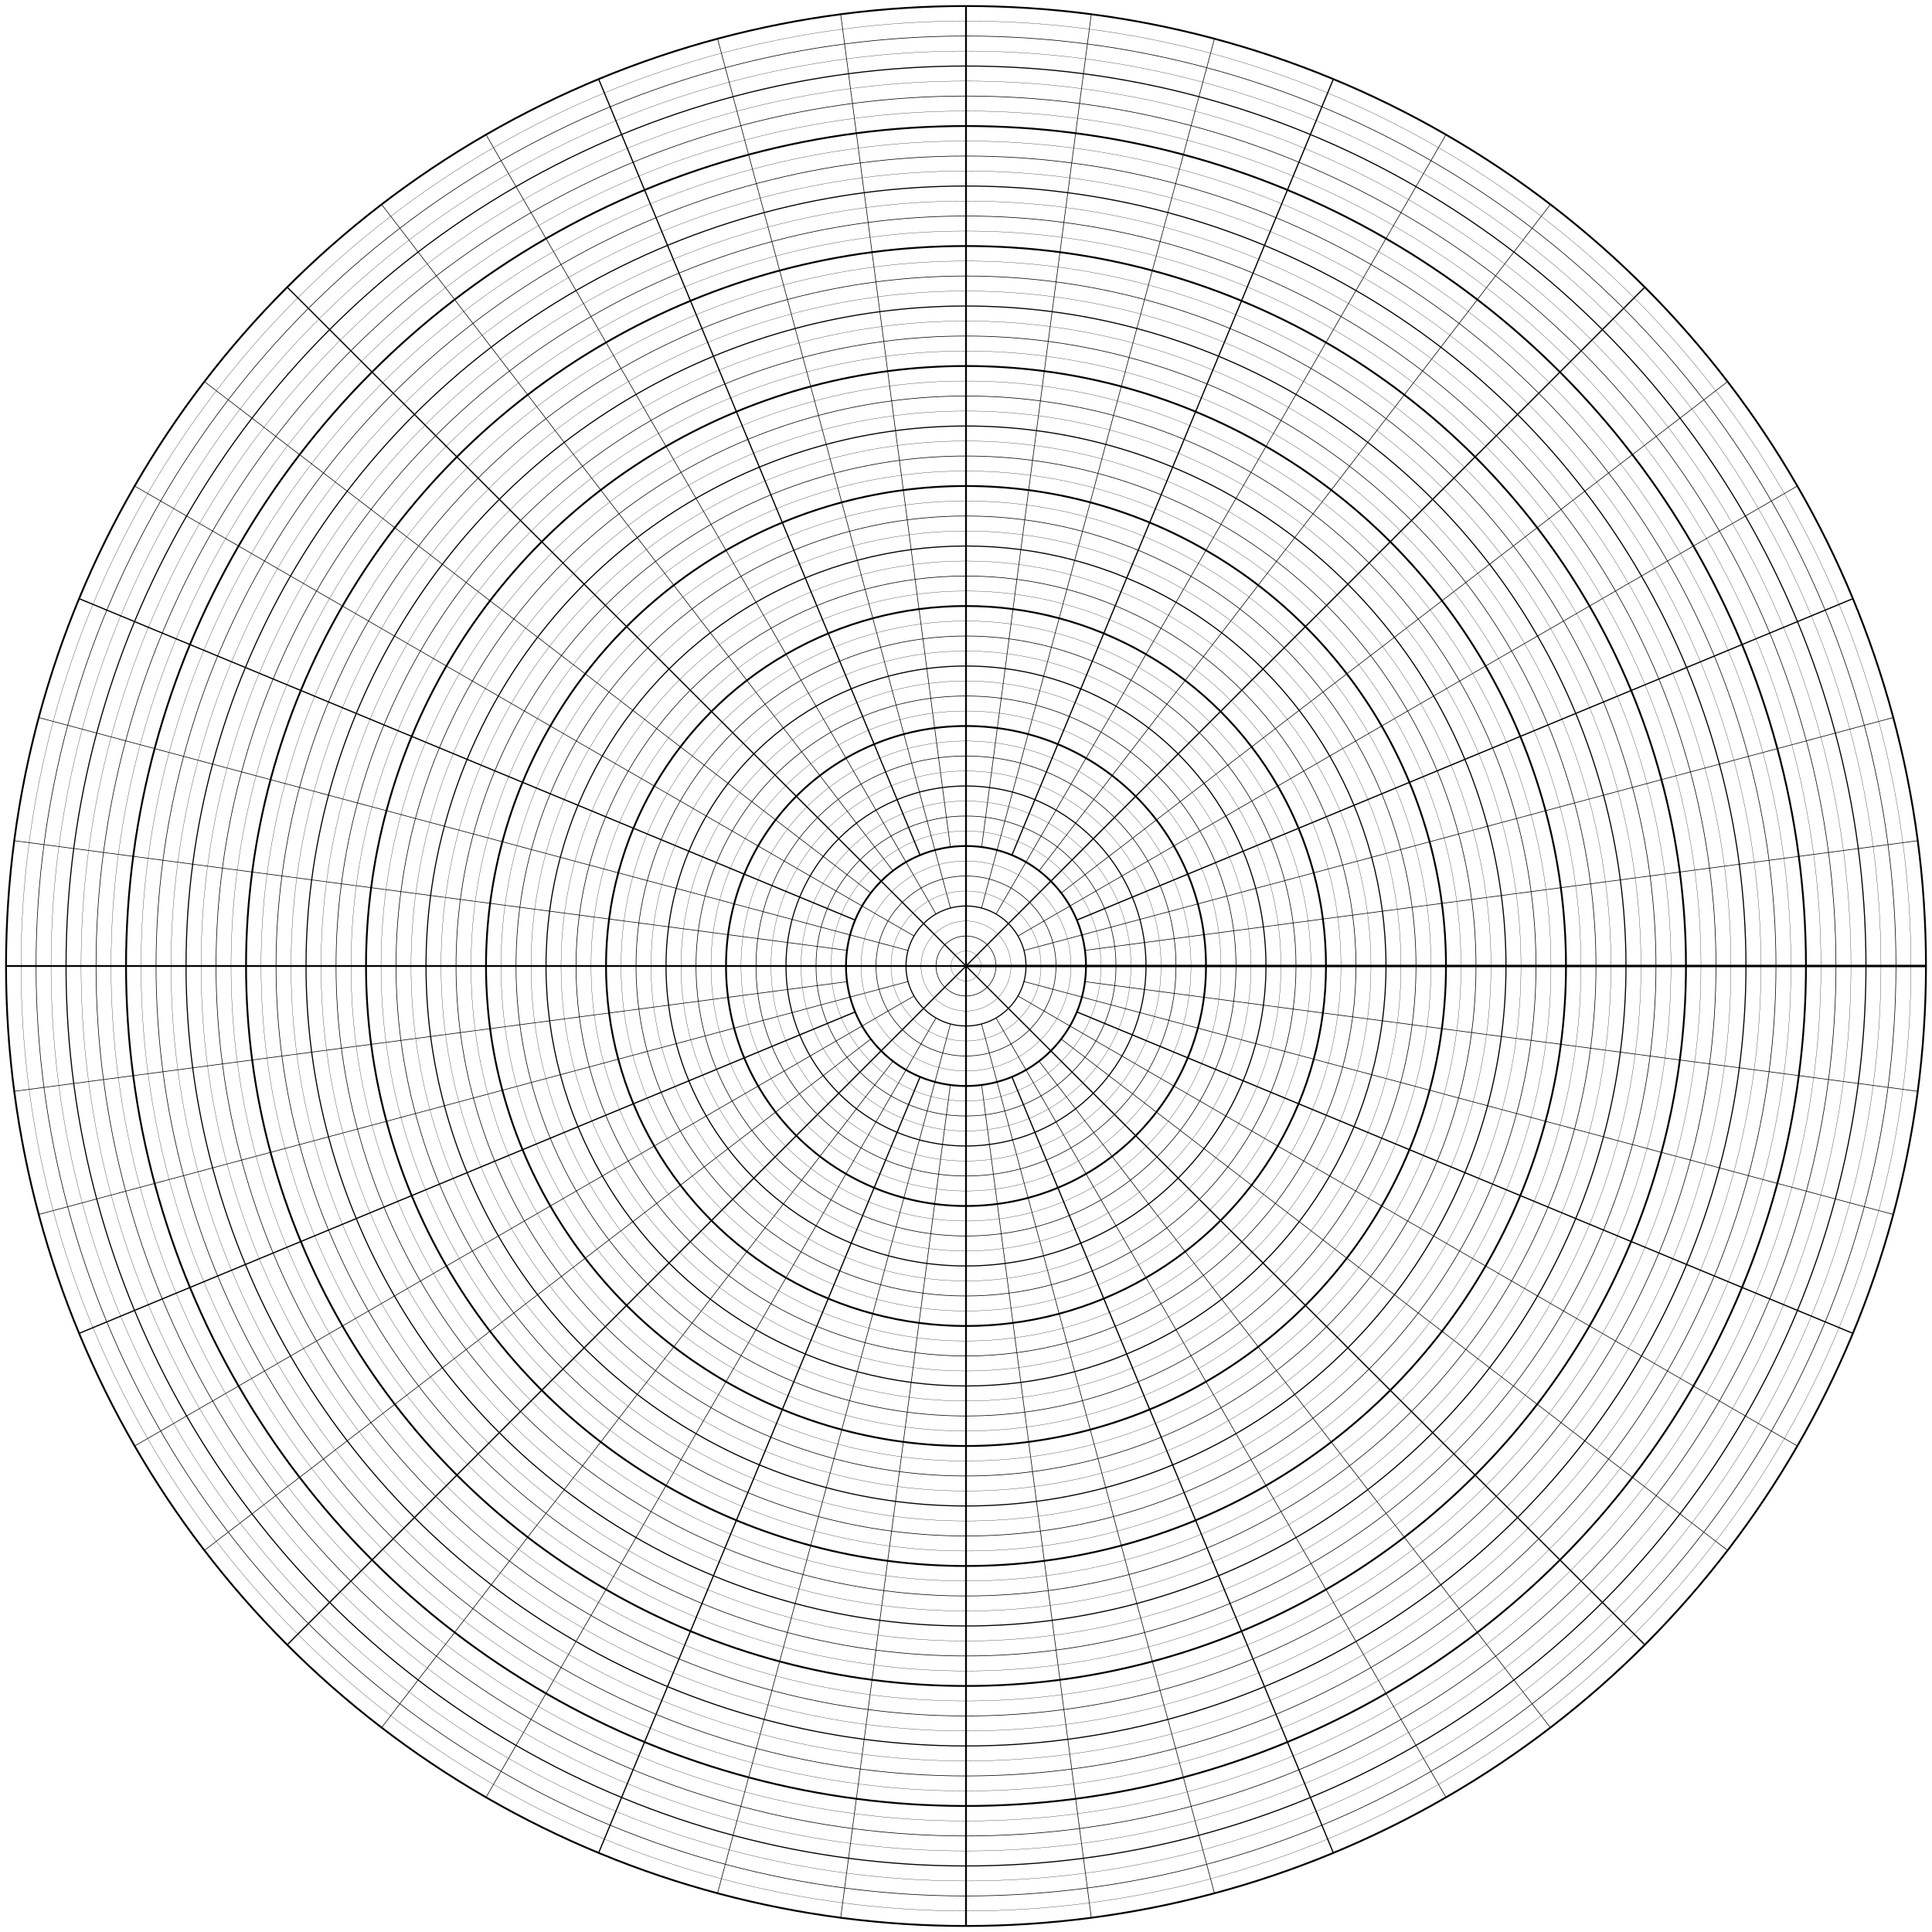 <?xml version="1.0" encoding="UTF-8"?>
<svg xmlns="http://www.w3.org/2000/svg" xmlns:ev="http://www.w3.org/2001/xml-events" xmlns:xlink="http://www.w3.org/1999/xlink" height="1600" version="1.1" width="1600">
  <defs></defs>
  <g>
    <circle cx="800.0" cy="800.0" fill="none" r="12.422" stroke="black" stroke-width="0.2"></circle>
    <circle cx="800.0" cy="800.0" fill="none" r="24.844" stroke="black" stroke-width="0.5"></circle>
    <circle cx="800.0" cy="800.0" fill="none" r="37.266" stroke="black" stroke-width="0.2"></circle>
    <circle cx="800.0" cy="800.0" fill="none" r="49.688" stroke="black" stroke-width="0.9"></circle>
    <circle cx="800.0" cy="800.0" fill="none" r="62.109" stroke="black" stroke-width="0.2"></circle>
    <circle cx="800.0" cy="800.0" fill="none" r="74.531" stroke="black" stroke-width="0.5"></circle>
    <circle cx="800.0" cy="800.0" fill="none" r="86.953" stroke="black" stroke-width="0.2"></circle>
    <circle cx="800.0" cy="800.0" fill="none" r="99.375" stroke="black" stroke-width="1.5"></circle>
    <circle cx="800.0" cy="800.0" fill="none" r="111.797" stroke="black" stroke-width="0.2"></circle>
    <circle cx="800.0" cy="800.0" fill="none" r="124.219" stroke="black" stroke-width="0.5"></circle>
    <circle cx="800.0" cy="800.0" fill="none" r="136.641" stroke="black" stroke-width="0.2"></circle>
    <circle cx="800.0" cy="800.0" fill="none" r="149.062" stroke="black" stroke-width="0.9"></circle>
    <circle cx="800.0" cy="800.0" fill="none" r="161.484" stroke="black" stroke-width="0.2"></circle>
    <circle cx="800.0" cy="800.0" fill="none" r="173.906" stroke="black" stroke-width="0.5"></circle>
    <circle cx="800.0" cy="800.0" fill="none" r="186.328" stroke="black" stroke-width="0.2"></circle>
    <circle cx="800.0" cy="800.0" fill="none" r="198.75" stroke="black" stroke-width="1.5"></circle>
    <circle cx="800.0" cy="800.0" fill="none" r="211.172" stroke="black" stroke-width="0.2"></circle>
    <circle cx="800.0" cy="800.0" fill="none" r="223.594" stroke="black" stroke-width="0.5"></circle>
    <circle cx="800.0" cy="800.0" fill="none" r="236.016" stroke="black" stroke-width="0.2"></circle>
    <circle cx="800.0" cy="800.0" fill="none" r="248.438" stroke="black" stroke-width="0.9"></circle>
    <circle cx="800.0" cy="800.0" fill="none" r="260.859" stroke="black" stroke-width="0.2"></circle>
    <circle cx="800.0" cy="800.0" fill="none" r="273.281" stroke="black" stroke-width="0.5"></circle>
    <circle cx="800.0" cy="800.0" fill="none" r="285.703" stroke="black" stroke-width="0.2"></circle>
    <circle cx="800.0" cy="800.0" fill="none" r="298.125" stroke="black" stroke-width="1.5"></circle>
    <circle cx="800.0" cy="800.0" fill="none" r="310.547" stroke="black" stroke-width="0.2"></circle>
    <circle cx="800.0" cy="800.0" fill="none" r="322.969" stroke="black" stroke-width="0.5"></circle>
    <circle cx="800.0" cy="800.0" fill="none" r="335.391" stroke="black" stroke-width="0.2"></circle>
    <circle cx="800.0" cy="800.0" fill="none" r="347.812" stroke="black" stroke-width="0.9"></circle>
    <circle cx="800.0" cy="800.0" fill="none" r="360.234" stroke="black" stroke-width="0.2"></circle>
    <circle cx="800.0" cy="800.0" fill="none" r="372.656" stroke="black" stroke-width="0.5"></circle>
    <circle cx="800.0" cy="800.0" fill="none" r="385.078" stroke="black" stroke-width="0.2"></circle>
    <circle cx="800.0" cy="800.0" fill="none" r="397.5" stroke="black" stroke-width="1.5"></circle>
    <circle cx="800.0" cy="800.0" fill="none" r="409.922" stroke="black" stroke-width="0.2"></circle>
    <circle cx="800.0" cy="800.0" fill="none" r="422.344" stroke="black" stroke-width="0.5"></circle>
    <circle cx="800.0" cy="800.0" fill="none" r="434.766" stroke="black" stroke-width="0.2"></circle>
    <circle cx="800.0" cy="800.0" fill="none" r="447.188" stroke="black" stroke-width="0.9"></circle>
    <circle cx="800.0" cy="800.0" fill="none" r="459.609" stroke="black" stroke-width="0.2"></circle>
    <circle cx="800.0" cy="800.0" fill="none" r="472.031" stroke="black" stroke-width="0.5"></circle>
    <circle cx="800.0" cy="800.0" fill="none" r="484.453" stroke="black" stroke-width="0.2"></circle>
    <circle cx="800.0" cy="800.0" fill="none" r="496.875" stroke="black" stroke-width="1.5"></circle>
    <circle cx="800.0" cy="800.0" fill="none" r="509.297" stroke="black" stroke-width="0.2"></circle>
    <circle cx="800.0" cy="800.0" fill="none" r="521.719" stroke="black" stroke-width="0.5"></circle>
    <circle cx="800.0" cy="800.0" fill="none" r="534.141" stroke="black" stroke-width="0.2"></circle>
    <circle cx="800.0" cy="800.0" fill="none" r="546.562" stroke="black" stroke-width="0.9"></circle>
    <circle cx="800.0" cy="800.0" fill="none" r="558.984" stroke="black" stroke-width="0.2"></circle>
    <circle cx="800.0" cy="800.0" fill="none" r="571.406" stroke="black" stroke-width="0.5"></circle>
    <circle cx="800.0" cy="800.0" fill="none" r="583.828" stroke="black" stroke-width="0.2"></circle>
    <circle cx="800.0" cy="800.0" fill="none" r="596.25" stroke="black" stroke-width="1.5"></circle>
    <circle cx="800.0" cy="800.0" fill="none" r="608.672" stroke="black" stroke-width="0.2"></circle>
    <circle cx="800.0" cy="800.0" fill="none" r="621.094" stroke="black" stroke-width="0.5"></circle>
    <circle cx="800.0" cy="800.0" fill="none" r="633.516" stroke="black" stroke-width="0.2"></circle>
    <circle cx="800.0" cy="800.0" fill="none" r="645.938" stroke="black" stroke-width="0.9"></circle>
    <circle cx="800.0" cy="800.0" fill="none" r="658.359" stroke="black" stroke-width="0.2"></circle>
    <circle cx="800.0" cy="800.0" fill="none" r="670.781" stroke="black" stroke-width="0.5"></circle>
    <circle cx="800.0" cy="800.0" fill="none" r="683.203" stroke="black" stroke-width="0.2"></circle>
    <circle cx="800.0" cy="800.0" fill="none" r="695.625" stroke="black" stroke-width="1.5"></circle>
    <circle cx="800.0" cy="800.0" fill="none" r="708.047" stroke="black" stroke-width="0.2"></circle>
    <circle cx="800.0" cy="800.0" fill="none" r="720.469" stroke="black" stroke-width="0.5"></circle>
    <circle cx="800.0" cy="800.0" fill="none" r="732.891" stroke="black" stroke-width="0.2"></circle>
    <circle cx="800.0" cy="800.0" fill="none" r="745.312" stroke="black" stroke-width="0.9"></circle>
    <circle cx="800.0" cy="800.0" fill="none" r="757.734" stroke="black" stroke-width="0.2"></circle>
    <circle cx="800.0" cy="800.0" fill="none" r="770.156" stroke="black" stroke-width="0.5"></circle>
    <circle cx="800.0" cy="800.0" fill="none" r="782.578" stroke="black" stroke-width="0.2"></circle>
    <circle cx="800.0" cy="800.0" fill="none" r="795.0" stroke="black" stroke-width="1.5"></circle>
  </g>
  <g>
    <line stroke="black" stroke-width="2" x1="800.0" x2="1595.0" y1="800.0" y2="800.0"></line>
    <line stroke="black" stroke-width="0.5" x1="898.525" x2="1588.199" y1="812.971" y2="903.768"></line>
    <line stroke="black" stroke-width="0.5" x1="847.994" x2="1567.911" y1="812.86" y2="1005.761"></line>
    <line stroke="black" stroke-width="1" x1="891.811" x2="1534.484" y1="838.029" y2="1104.233"></line>
    <line stroke="black" stroke-width="0.5" x1="843.031" x2="1488.49" y1="824.844" y2="1197.5"></line>
    <line stroke="black" stroke-width="0.5" x1="878.839" x2="1430.716" y1="860.496" y2="1283.965"></line>
    <line stroke="black" stroke-width="1" x1="800.0" x2="1362.15" y1="800.0" y2="1362.15"></line>
    <line stroke="black" stroke-width="0.5" x1="860.496" x2="1283.965" y1="878.839" y2="1430.716"></line>
    <line stroke="black" stroke-width="0.5" x1="824.844" x2="1197.5" y1="843.031" y2="1488.49"></line>
    <line stroke="black" stroke-width="1" x1="838.029" x2="1104.233" y1="891.811" y2="1534.484"></line>
    <line stroke="black" stroke-width="0.5" x1="812.86" x2="1005.761" y1="847.994" y2="1567.911"></line>
    <line stroke="black" stroke-width="0.5" x1="812.971" x2="903.768" y1="898.525" y2="1588.199"></line>
    <line stroke="black" stroke-width="1.5" x1="800.0" x2="800.0" y1="800.0" y2="1595.0"></line>
    <line stroke="black" stroke-width="0.5" x1="787.029" x2="696.232" y1="898.525" y2="1588.199"></line>
    <line stroke="black" stroke-width="0.5" x1="787.14" x2="594.239" y1="847.994" y2="1567.911"></line>
    <line stroke="black" stroke-width="1" x1="761.971" x2="495.767" y1="891.811" y2="1534.484"></line>
    <line stroke="black" stroke-width="0.5" x1="775.156" x2="402.5" y1="843.031" y2="1488.49"></line>
    <line stroke="black" stroke-width="0.5" x1="739.504" x2="316.035" y1="878.839" y2="1430.716"></line>
    <line stroke="black" stroke-width="1" x1="800.0" x2="237.85" y1="800.0" y2="1362.15"></line>
    <line stroke="black" stroke-width="0.5" x1="721.161" x2="169.284" y1="860.496" y2="1283.965"></line>
    <line stroke="black" stroke-width="0.5" x1="756.969" x2="111.51" y1="824.844" y2="1197.5"></line>
    <line stroke="black" stroke-width="1" x1="708.189" x2="65.516" y1="838.029" y2="1104.233"></line>
    <line stroke="black" stroke-width="0.5" x1="752.006" x2="32.089" y1="812.86" y2="1005.761"></line>
    <line stroke="black" stroke-width="0.5" x1="701.475" x2="11.801" y1="812.971" y2="903.768"></line>
    <line stroke="black" stroke-width="1.5" x1="800.0" x2="5.0" y1="800.0" y2="800"></line>
    <line stroke="black" stroke-width="0.5" x1="701.475" x2="11.801" y1="787.029" y2="696.232"></line>
    <line stroke="black" stroke-width="0.5" x1="752.006" x2="32.089" y1="787.14" y2="594.239"></line>
    <line stroke="black" stroke-width="1" x1="708.189" x2="65.516" y1="761.971" y2="495.767"></line>
    <line stroke="black" stroke-width="0.5" x1="756.969" x2="111.51" y1="775.156" y2="402.5"></line>
    <line stroke="black" stroke-width="0.5" x1="721.161" x2="169.284" y1="739.504" y2="316.035"></line>
    <line stroke="black" stroke-width="1" x1="800.0" x2="237.85" y1="800.0" y2="237.85"></line>
    <line stroke="black" stroke-width="0.5" x1="739.504" x2="316.035" y1="721.161" y2="169.284"></line>
    <line stroke="black" stroke-width="0.5" x1="775.156" x2="402.5" y1="756.969" y2="111.51"></line>
    <line stroke="black" stroke-width="1" x1="761.971" x2="495.767" y1="708.189" y2="65.516"></line>
    <line stroke="black" stroke-width="0.5" x1="787.14" x2="594.239" y1="752.006" y2="32.089"></line>
    <line stroke="black" stroke-width="0.5" x1="787.029" x2="696.232" y1="701.475" y2="11.801"></line>
    <line stroke="black" stroke-width="1.5" x1="800.0" x2="800" y1="800.0" y2="5.0"></line>
    <line stroke="black" stroke-width="0.5" x1="812.971" x2="903.768" y1="701.475" y2="11.801"></line>
    <line stroke="black" stroke-width="0.5" x1="812.86" x2="1005.761" y1="752.006" y2="32.089"></line>
    <line stroke="black" stroke-width="1" x1="838.029" x2="1104.233" y1="708.189" y2="65.516"></line>
    <line stroke="black" stroke-width="0.5" x1="824.844" x2="1197.5" y1="756.969" y2="111.51"></line>
    <line stroke="black" stroke-width="0.5" x1="860.496" x2="1283.965" y1="721.161" y2="169.284"></line>
    <line stroke="black" stroke-width="1" x1="800.0" x2="1362.15" y1="800.0" y2="237.85"></line>
    <line stroke="black" stroke-width="0.5" x1="878.839" x2="1430.716" y1="739.504" y2="316.035"></line>
    <line stroke="black" stroke-width="0.5" x1="843.031" x2="1488.49" y1="775.156" y2="402.5"></line>
    <line stroke="black" stroke-width="1" x1="891.811" x2="1534.484" y1="761.971" y2="495.767"></line>
    <line stroke="black" stroke-width="0.5" x1="847.994" x2="1567.911" y1="787.14" y2="594.239"></line>
    <line stroke="black" stroke-width="0.5" x1="898.525" x2="1588.199" y1="787.029" y2="696.232"></line>
  </g>
</svg>
